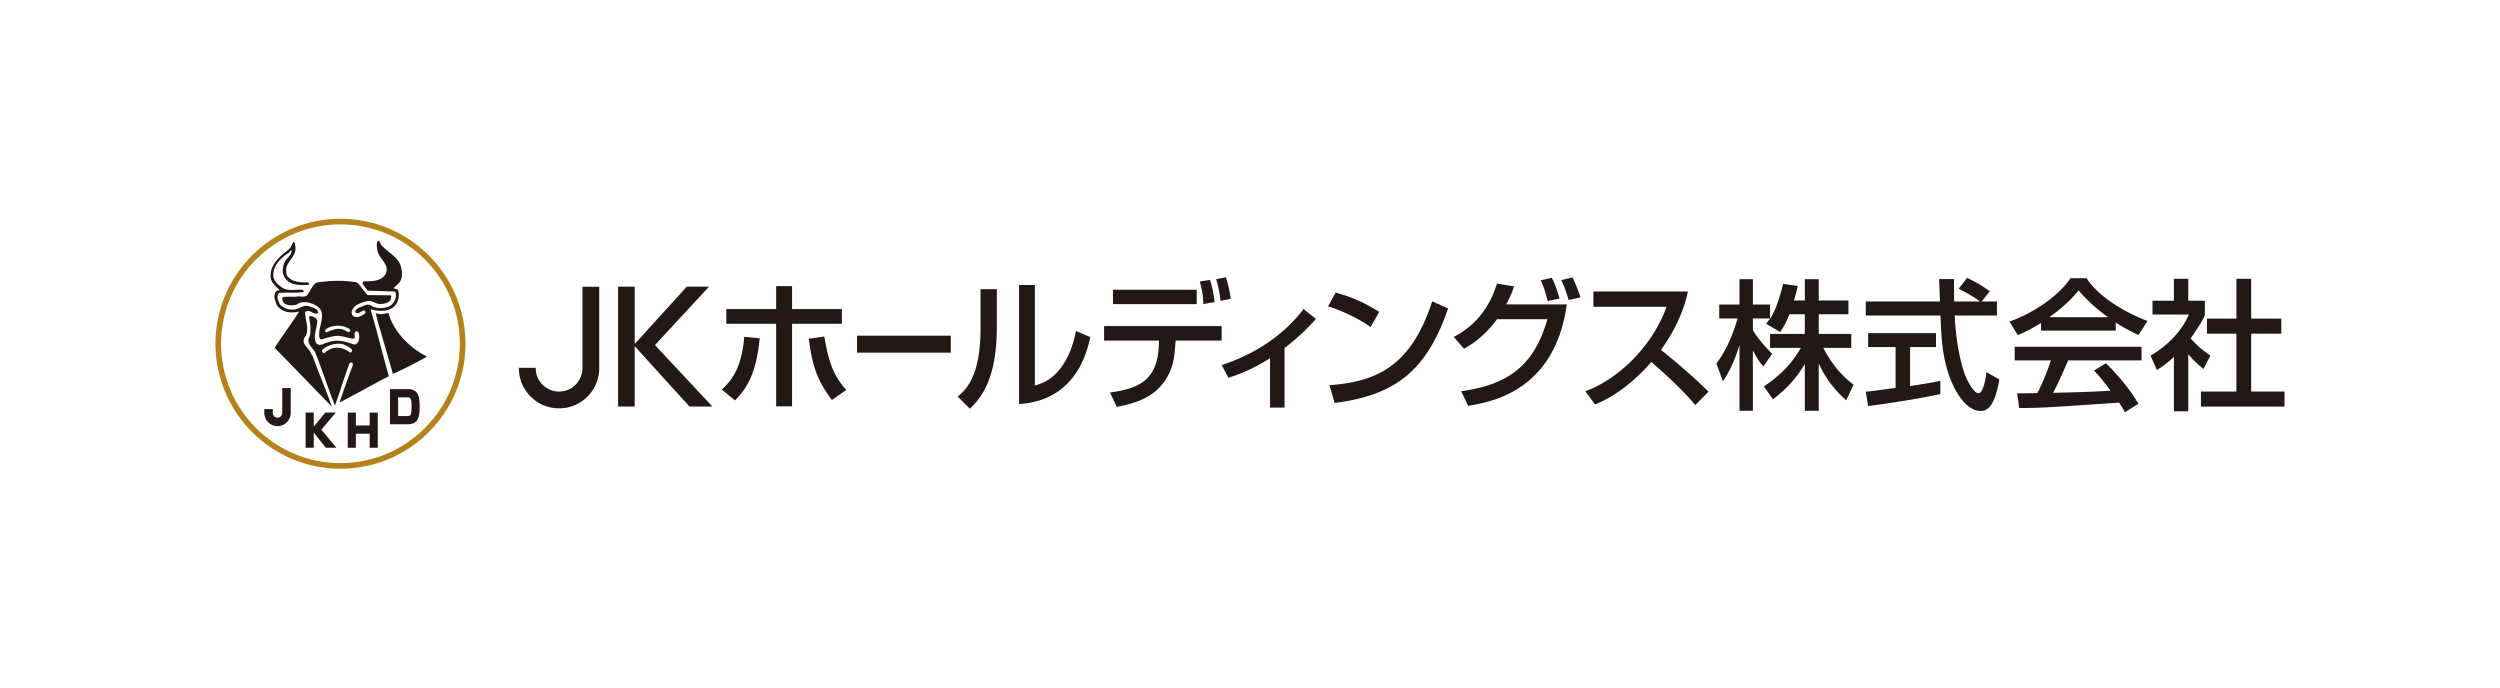 <svg xmlns="http://www.w3.org/2000/svg" width="320" height="88" fill="none"><path fill="#231815" d="M90.753 36.697h-2.846l-6.667 7.334v-7.334h-2.126v15.335h2.126v-7.724l7.01 7.724h2.936l-7.351-7.862zm12.775 6.663c.414 3.28 1.008 5.262 2.954 7.838l1.839-1.28c-1.658-1.891-2.217-3.458-2.811-6.846zm-11.135 6.505 1.694 1.387c1.405-1.423 2.702-3.279 3.153-7.946l-1.982-.198c-.325 4.324-1.892 5.838-2.865 6.757m15.369-10.306h-6.378v-2.937h-2.036v2.937h-6.379v1.891h6.379V52.01h2.036V41.45h6.378zm1.937 5.585h12v-2.18h-12zm22.761 4.198V36.478h-2.019V51.72c1.713-.143 7.46-.612 9.118-8.576l-1.838-.775c-.27 1.424-1.315 6.018-5.261 6.973m-6.955-7.315c0 3.55-.577 7.009-2.937 8.72l1.568 1.568c2.882-2.594 3.459-6.666 3.459-10.684v-4.613h-2.09zm15.82 1.567h7.027l-.019.505c-.144 4.667-2.666 5.64-6.252 6.144l.865 1.838c1.838-.36 4.018-.92 5.496-2.523 1.766-1.892 1.892-3.928 2-5.44l.036-.524h5.891v-1.856h-15.044zm11.855-6.504h-10.72v1.838h10.72zm2.288 1.568a15.7 15.7 0 0 0-.576-2.829l-1.316.198c.306 1.19.415 1.748.451 2.9zm2.072-.415c-.27-1.693-.468-2.27-.631-2.756l-1.242.252c.216.684.468 1.766.558 2.775zm-1.153 8.487.847 1.621c.847-.27 2.792-.883 5.332-2.504v6.324h1.856V44.55a28.6 28.6 0 0 0 4.019-3.73l-1.586-1.261c-2.757 3.603-6.505 5.855-10.468 7.17m13.783 2.576.667 2.27c7.873-.99 11.801-4.216 14.522-12.09l-2.036-.918c-2.648 8.125-6.883 10.288-13.153 10.738m6.378-9.387c-2.414-1.495-3.982-2.018-5.585-2.469l-.973 1.766c1.856.559 4.09 1.658 5.441 2.649zm23.081-1.711c-.486-1.623-.793-2.253-.991-2.65l-1.423.325c.396.883.486 1.19.9 2.648zm-5.82-1.55-2.198-.36c-.738 2.378-2.18 5.08-5.531 6.828l1.315 1.514c.883-.505 2.505-1.46 4.234-3.784h6.433c-1.712 6.09-5.172 8.396-11.027 9.224l.882 1.875c3.046-.523 11.099-1.928 12.631-12.991H192.8c.505-.973.757-1.586 1.009-2.306m6.036-.811c.198.432.541 1.153.937 2.558l1.513-.342c-.378-1.207-.702-1.891-1.008-2.54zm16.216 1.46h-12.108v1.963h9.37c-1.964 5.37-6.415 9.352-10.396 10.81l1.243 1.695c3.441-1.406 5.946-4 7.207-5.442 3.567 3.117 4.882 4.649 5.621 5.514l1.694-1.712c-2.397-2.36-5.027-4.505-6.09-5.351 2.559-3.496 3.225-6.469 3.459-7.477m17.315 7.224h3.586v-1.783H232.8v-2.523h3.801v-1.766H232.8v-2.72h-1.784v2.72h-1.387a25 25 0 0 0 .486-1.855l-1.874-.27c-.666 2.648-1.153 3.62-1.639 4.432h-.037a10 10 0 0 1-.504.684l1.802 1.045c.342-.522.721-1.08 1.189-2.27h1.964v2.523h-4.451v1.783h3.947c-1.352 2.379-3.117 3.838-4.739 4.937l1.171 1.64c1.802-1.387 2.973-2.685 4.036-4.468h.036v5.945h1.784v-6h.036c1.099 2.487 2.793 4.037 3.477 4.649l.937-1.982c-1.64-1.315-2.613-2.414-3.874-4.72m-9.009-5.55V35.74h-1.711v3.243h-2.595v1.784h2.342c-.576 2.054-1.423 4.054-2.702 5.766l.829 2.27c1.117-1.658 1.657-3.154 2.09-4.54h.036v8.323h1.711v-7.693h.037c.396.793.756 1.387 1.296 2.018l1.136-1.621c-.973-.992-1.91-2.037-2.469-3.046v-1.477h2.198v-1.784zm28.883 11.352c-.631 0-1.424-1.621-1.64-2.126-.612-1.477-1.297-4.703-1.405-7.82h5.405v-1.801h-1.946l1.027-1.316c-1.441-.973-1.477-.99-2.901-1.711l-1.08 1.405c.9.45 1.693.865 2.684 1.586v.036h-3.261c-.018-1.28-.018-1.946-.018-2.865h-1.91c.018.288.072 1.91.108 2.865h-9.496v1.801h9.568c.108 2.956.234 6.27 1.802 9.315.432.83 1.621 2.901 3.369 2.901 1.622 0 2.108-2.648 2.36-4.035l-1.657-.937c-.072.63-.361 2.702-1.009 2.702m-8.757-5.91h3.316V42.64h-8.685v1.785h3.514v5.225c-.469.072-2.487.324-2.919.396-.253.018-.451.054-.902.09l.307 1.838c2.162-.27 6.324-.901 9.243-1.532v-1.694c-.703.145-1.802.361-3.874.667zm13.387 1.712h4.631c-.523 1.622-1.171 3.117-1.73 4.18-.865.018-2.216.036-2.594.036l.27 1.874c2.739 0 3.351-.054 12.792-.685.469.739.523.811.739 1.225l1.73-1.08c-1.477-2.505-3.387-4.433-4.162-5.19l-1.532.937c.523.523.937.991 2.126 2.577-2.774.162-3.639.18-7.351.27.559-1.027 1.045-2.144 1.928-4.144h9.387v-1.748H257.88zm9.207-10.522h-2.072c-1.531 2.324-4.9 4.54-7.801 5.55l1.063 1.729c.775-.324 1.603-.703 2.973-1.55v.973h9.567v-1.027c1.099.703 2.144 1.226 2.901 1.604l1.153-1.802c-3.514-1.369-6.45-3.387-7.784-5.477m2.721 4.99h-7.459v-.036c2.018-1.423 2.991-2.522 3.712-3.387 1.116 1.28 2.36 2.45 3.747 3.387zm13.117 4.92c-1.171-.866-1.604-1.172-2.522-2.217.378-.505 1.819-2.666 1.819-3.045v-1.766h-2.126v-2.81h-1.838v2.81h-2.738v1.766h4.648c-.81 1.964-2.576 3.91-4.9 5.261l.81 1.838c.451-.27 1.154-.72 2.18-1.675v6.954h1.838v-7.297a15 15 0 0 0 1.946 1.892zm5.225 4.594v-7.405h3.856v-1.928h-3.856v-5.1h-1.892v5.1h-3.765v1.928h3.765v7.405h-4.54v1.928h10.702v-1.928zM76.702 36.698h-2.146v10.43h-.005a2.991 2.991 0 1 1-5.983 0h.005-.001v-.05h-2.146l-.005.05h-.002a5.142 5.142 0 1 0 10.284 0z"/><path fill="#B5811B" d="M43.58 60c-8.823 0-16-7.178-16-16.002 0-8.821 7.177-15.998 16-15.998 8.822 0 16 7.177 16 15.998 0 8.824-7.178 16.002-16 16.002m0-31.28c-8.426 0-15.28 6.854-15.28 15.278 0 8.426 6.854 15.28 15.28 15.28 8.424 0 15.279-6.854 15.279-15.28 0-8.424-6.855-15.277-15.28-15.277"/><path fill="#231815" d="M35.804 37.14q-.278.03-.495.173c-.378.546-.073 1.238.135 1.763.64.902 1.768 1.055 2.778.807l.043.037c-.975 1.555-2.13 3.042-3.103 4.598 2.47 2.538 4.88 5.03 7.322 7.544-.769-2.197-1.692-4.304-2.461-6.477l-.172-.248c-.207-.79-1.57-1.398-.712-2.33.455-1.003-.098-2.058-.068-3.063.563-.519 1.058.501 1.655.112-.08-.64-.778-.683-1.236-.872-.578-.16-1.01.219-1.51.377-.788.194-1.596-.01-2.147-.596-.198-.427-.545-1.048-.11-1.473 1.011-.088 2.112.035 3.106-.108.076-.1 0-.22-.078-.29-.852-.073-1.86.207-2.57-.239-.571-.386-1.16-.848-1.199-1.585-.035-1.221.89-2.203 1.87-2.847.204-.08.233-.353.456-.389.071.533-.473.91-.765 1.336-.362.588-.496 1.444-.147 2.075.602 1.086 1.859 1.072 3.025 1.024l.146-.07c.007-.124-.01-.163-.106-.251-1.023 0-2.063-.014-2.715-.841a1.4 1.4 0 0 1-.107-.628c.018-.042-.012-.055-.029-.079.017-1.173 1.412-1.782 1.197-3.05.028-.068-.09-.081 0-.108-.067-.039-.031-.121-.042-.178-.025-.104-.049-.34-.242-.256-.164.334-.292.684-.602.955-1.079.815-2.248 1.832-2.288 3.24-.054.852.57 1.4 1.17 1.936m12.271 2.916c.188.688.327 1.408.567 2.07l1.652 5.738a57 57 0 0 0 4.367-2.215c-2.158-1.054-4.348-3.26-4.932-5.593-.502.108-1.167.263-1.654 0m-.59-.46c.876.246 2.002.333 2.772-.207.709-.507.925-1.385.709-2.225-.154-.204-.396-.182-.604-.278.254-.185.545-.503.78-.738.34-.496.398-1.233.213-1.83-.205-1.391-1.75-1.974-2.564-2.988-.158-.143-.121-.603-.43-.457-.077.087-.128.232-.11.314-.088.255.033.495.04.738.07 1.155 1.643 1.82 1.09 3.102-.564 1.01-1.74.974-2.814.98-.142.03-.155.184-.142.325l.63.874 3.455.107.138.137c.115.67-.13 1.196-.595 1.626-.662.442-1.82.5-2.502.069-.557-.39-1.1.101-1.626.244-.164.121-.534.288-.417.602.315.302.596-.108.886-.174.1-.05.273-.158.35.025.146.428-.435.469-.671.673-.29.104-.719.112-.956-.14-.056-.132-.13-.25-.104-.431.17-.936 1.235-1.19 2.014-1.406.602-.117 1.06.36 1.653.39.506-.04 1.06-.125 1.332-.593-.005-.172.187-.397-.028-.535l-2.928-.028c-.515-.487-.857-1.205-1.398-1.624-1.48-.277-3.26-.242-4.758-.033-.836-.005-1.003.946-1.44 1.442-.263.703-1.074.243-1.586.427-.536.02-1.196-.058-1.72.068-.051.267.008.569.242.77.419.335 1.078.279 1.584.171.721-.562 1.75-.296 2.464.108 1.628.916.141 2.754.456 4.158.06.145.195.21.35.17a9.7 9.7 0 0 1 1.652-.422c.877-.093 1.557.282 2.366.356.31-.204-.028-.608.207-.879.114-.096.247-.132.356 0 .225.33.175.908.029 1.267-.13.17-.282.398-.527.353-1-.358-2.256-.74-3.346-.279-.475.08-1 .567-1.478.14-.541-.966.13-1.96.106-2.953-.152-.37-.536-.487-.875-.567-.106.017-.126.088-.173.174.133.856.37 1.986-.077 2.785-.11.706.589 1.168.885 1.755.874 2.233 1.612 4.525 2.502 6.751.61-1.664 1.105-3.362 1.723-5.024.053-.192.13-.479.388-.5.162.06.194.225.17.389a109 109 0 0 0-1.694 4.747c2.125-1.087 4.185-2.28 6.308-3.371-.798-2.83-1.501-5.702-2.324-8.512zm-2.673 2.81c-.289.257-.567-.132-.848-.199-.789-.312-1.535.079-2.218.347-.156-.07-.084-.22-.108-.347.846-.713 2.248-.635 3.132-.082.015.096.127.194.042.282m.109 2.719c-.047-.01-.062.014-.081.034-.603-.513-1.361-.767-2.22-.597a2.5 2.5 0 0 0-1.088.627c-.137.061-.233-.086-.283-.172-.118-.218.186-.371.318-.499.783-.471 1.971-.773 2.814-.24.242.118.503.284.67.496.046.144-.038.28-.13.35m-1.934 7.684h-1.348l-1.481 1.81v-1.81H39.12v4.5h1.038v-1.933l1.545 1.933h1.36l-1.93-2.315zm4.333 1.654h-1.768V52.81h-1.038v4.5h1.038v-1.79h1.768v1.79h1.038v-4.5H47.32zm4.819-4.657H49.92v4.5h2.247c1.303 0 1.55-.798 1.55-2.271 0-.766-.062-1.528-.507-1.917-.35-.312-.785-.312-1.072-.312m-.069 3.45H50.96v-2.399h1.106c.46 0 .61.088.61 1.135 0 1.178-.084 1.263-.605 1.263m-15.947-.403c0 .334-.27.605-.603.605a.604.604 0 0 1-.602-.565v-.53h-1.082l-.005.49c0 .933.758 1.691 1.69 1.691s1.69-.758 1.69-1.69v-3.18h-1.086z"/></svg>
